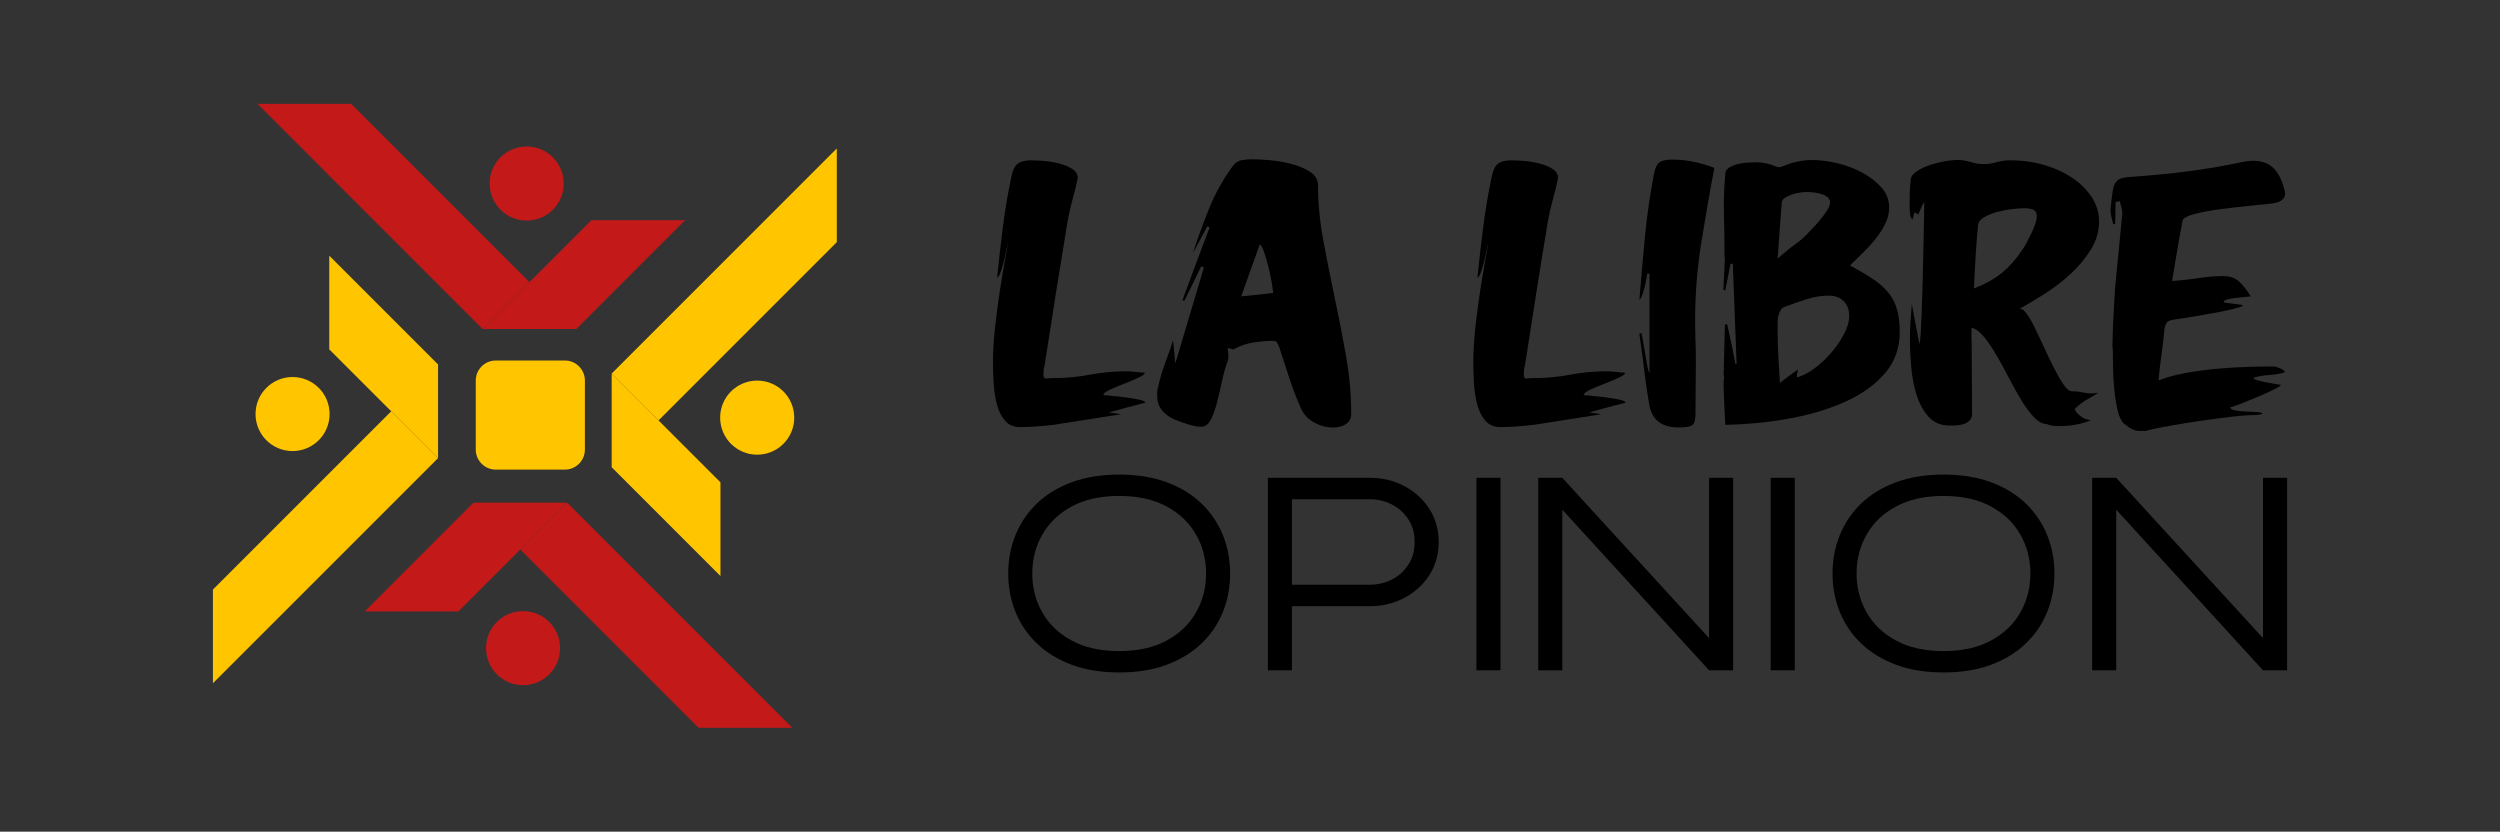 <?xml version="1.0" encoding="utf-8"?>
<!-- Generator: Adobe Illustrator 16.0.0, SVG Export Plug-In . SVG Version: 6.00 Build 0)  -->
<!DOCTYPE svg PUBLIC "-//W3C//DTD SVG 1.1//EN" "http://www.w3.org/Graphics/SVG/1.1/DTD/svg11.dtd">
<svg version="1.1" id="Calque_1" xmlns="http://www.w3.org/2000/svg" xmlns:xlink="http://www.w3.org/1999/xlink" x="0px" y="0px"
	 width="227.283px" height="75.61px" viewBox="-52.75 -16.75 227.283 75.61" enable-background="new -52.75 -16.75 227.283 75.61"
	 xml:space="preserve">
<rect x="-52.75" y="-16.75" width="227.283" height="75.61" fill="#333333" stroke="none"/>
<g>
	<polygon fill="#FFC600" points="7.119,21.472 2.877,17.229 2.859,17.213 2.859,17.21 2.877,17.196 23.326,-3.253 23.326,5.264 	"/>
	<polygon fill="#FFC600" points="12.75,35.621 2.859,25.729 2.859,17.209 7.101,21.452 12.75,27.103 	"/>
	<polygon fill="#FFC600" points="2.877,25.749 2.859,25.731 2.877,25.714 	"/>
	<polygon fill="#FFC600" points="2.877,25.749 2.859,25.731 2.877,25.714 	"/>
	<circle fill="#FFC600" cx="16.089" cy="21.219" r="3.368"/>
	<polygon fill="#C31918" points="-5.449,33.209 -1.206,28.966 -1.19,28.948 -1.189,28.948 -1.172,28.966 19.277,49.416 
		10.76,49.416 	"/>
	<polygon fill="#C31918" points="-19.596,38.841 -9.705,28.948 -1.187,28.948 -5.43,33.19 -11.079,38.841 	"/>
	<polygon fill="#C31A19" points="-9.725,28.966 -9.707,28.948 -9.689,28.966 	"/>
	<polygon fill="#C31A19" points="-9.725,28.966 -9.707,28.948 -9.689,28.966 	"/>
	<circle fill="#C31918" cx="-5.197" cy="42.175" r="3.367"/>
	<polygon fill="#FFC600" points="-17.183,20.639 -12.942,24.882 -12.926,24.899 -12.926,24.899 -12.942,24.916 -33.392,45.365 
		-33.392,36.848 	"/>
	<polygon fill="#FFC600" points="-22.816,6.493 -12.926,16.383 -12.926,24.904 -17.167,20.66 -22.816,15.01 	"/>
	<polygon fill="#FFC600" points="-12.942,16.364 -12.926,16.382 -12.942,16.398 	"/>
	<polygon fill="#FFC600" points="-12.942,16.364 -12.926,16.382 -12.942,16.398 	"/>
	<circle fill="#FFC600" cx="-26.153" cy="20.892" r="3.366"/>
	<polygon fill="#C31918" points="-4.617,8.903 -8.86,13.146 -8.874,13.163 -8.876,13.163 -8.893,13.146 -29.341,-7.306 
		-20.825,-7.306 	"/>
	<polygon fill="#C31918" points="9.531,3.271 -0.359,13.163 -8.878,13.163 -4.636,8.922 1.014,3.271 	"/>
	
		<linearGradient id="SVGID_1_" gradientUnits="userSpaceOnUse" x1="-8.715" y1="23.886" x2="-8.68" y2="23.886" gradientTransform="matrix(1 0 0 -1 8.34 37.04)">
		<stop  offset="1.400000e-007" style="stop-color:#E3FA7F"/>
		<stop  offset="1" style="stop-color:#FF6535"/>
	</linearGradient>
	<polygon fill="url(#SVGID_1_)" points="-0.341,13.146 -0.357,13.163 -0.375,13.146 	"/>
	
		<linearGradient id="SVGID_2_" gradientUnits="userSpaceOnUse" x1="-8.715" y1="23.886" x2="-8.68" y2="23.886" gradientTransform="matrix(1 0 0 -1 8.34 37.04)">
		<stop  offset="1.400000e-007" style="stop-color:#E3FA7F"/>
		<stop  offset="1" style="stop-color:#FF6535"/>
	</linearGradient>
	<polygon fill="url(#SVGID_2_)" points="-0.341,13.146 -0.357,13.163 -0.375,13.146 	"/>
	<circle fill="#C31918" cx="-4.868" cy="-0.064" r="3.368"/>
	<path fill="#FFC600" d="M-1.399,25.945h-6.274c-1.006,0-1.824-0.815-1.824-1.822v-6.275c0-1.007,0.818-1.823,1.824-1.823h6.274
		c1.006,0,1.823,0.816,1.823,1.823v6.275C0.424,25.13-0.393,25.945-1.399,25.945z"/>
	<g>
		<g>
			<path d="M47.559,19.166c0.205,0.025,0.508,0.053,0.907,0.087c0.4,0.034,0.805,0.08,1.215,0.137
				c0.412,0.058,0.781,0.12,1.114,0.188c0.331,0.068,0.53,0.161,0.6,0.273c-0.526,0.139-1.05,0.275-1.575,0.413
				c-0.526,0.136-1.108,0.296-1.748,0.479c0.227,0.047,0.422,0.075,0.582,0.085c0.161,0.013,0.321,0.041,0.479,0.086
				c-1.028,0.16-2.043,0.319-3.049,0.48c-1.005,0.159-2.02,0.318-3.046,0.478c-0.183,0.023-0.4,0.046-0.65,0.068
				c-0.251,0.025-0.52,0.048-0.805,0.071c-0.286,0.021-0.571,0.039-0.856,0.052c-0.286,0.011-0.531,0.017-0.736,0.017
				c-0.571,0-1.022-0.189-1.354-0.565c-0.33-0.378-0.576-0.851-0.734-1.422c-0.161-0.572-0.263-1.204-0.309-1.901
				c-0.045-0.695-0.071-1.375-0.071-2.038c0-0.96,0.065-2.003,0.19-3.135c0.126-1.13,0.268-2.22,0.428-3.271
				c0.16-1.05,0.314-1.979,0.462-2.792c0.148-0.811,0.245-1.386,0.291-1.73c-0.046,0.183-0.104,0.458-0.172,0.823
				c-0.068,0.366-0.15,0.725-0.239,1.079c-0.091,0.354-0.188,0.668-0.292,0.942c-0.102,0.273-0.2,0.411-0.289,0.411
				c0.159-1.575,0.336-3.122,0.528-4.643c0.195-1.518,0.451-3.029,0.772-4.536c0.114-0.572,0.303-0.96,0.565-1.165
				c0.263-0.206,0.668-0.311,1.217-0.311c0.275,0,0.644,0.02,1.112,0.052c0.469,0.034,0.936,0.11,1.405,0.225
				c0.467,0.114,0.872,0.277,1.214,0.497c0.343,0.216,0.515,0.496,0.515,0.838c-0.135,0.663-0.295,1.318-0.478,1.968
				c-0.183,0.651-0.332,1.309-0.446,1.972c-0.364,2.191-0.718,4.371-1.061,6.541c-0.343,2.169-0.686,4.361-1.029,6.575
				c-0.046,0.138-0.076,0.28-0.085,0.428c-0.011,0.149-0.019,0.278-0.019,0.394c0,0.251,0.092,0.366,0.276,0.342
				c0.182-0.021,0.4-0.033,0.65-0.033c1.096,0,2.191-0.103,3.289-0.309s2.182-0.309,3.254-0.309c0.296,0,0.587,0.018,0.873,0.051
				c0.286,0.035,0.578,0.065,0.874,0.086c0,0.115-0.194,0.264-0.583,0.445c-0.388,0.183-0.821,0.366-1.302,0.549
				c-0.478,0.182-0.913,0.364-1.301,0.547C47.753,18.869,47.559,19.029,47.559,19.166z"/>
			<path d="M53.961,21.358c-1.005-0.479-1.507-1.176-1.507-2.09c0-0.112,0-0.23,0-0.358c0-0.126,0.022-0.257,0.069-0.396
				c0.091-0.431,0.188-0.821,0.291-1.163c0.103-0.342,0.211-0.673,0.327-0.993c0.114-0.32,0.232-0.649,0.359-0.992
				c0.125-0.343,0.257-0.73,0.393-1.164c0.046,0.319,0.081,0.65,0.105,0.991c0.022,0.344,0.057,0.709,0.103,1.097
				c0.457-1.507,0.894-2.979,1.318-4.418c0.422-1.438,0.85-2.877,1.284-4.315c-0.092-0.044-0.172-0.08-0.241-0.101
				c-0.25,0.524-0.507,1.049-0.771,1.575c-0.262,0.524-0.521,1.05-0.771,1.575c-0.091-0.047-0.148-0.069-0.172-0.069
				c0.413-1.119,0.824-2.226,1.234-3.322c0.411-1.096,0.822-2.192,1.234-3.288L57.01,3.822c-0.228,0.413-0.445,0.818-0.65,1.217
				c-0.207,0.4-0.423,0.793-0.651,1.183c0.458-1.394,0.954-2.752,1.49-4.076c0.535-1.324,1.238-2.58,2.104-3.767
				c0.229-0.32,0.502-0.508,0.825-0.565c0.32-0.057,0.65-0.085,0.992-0.085c0.388,0,0.913,0.028,1.575,0.085
				c0.663,0.058,1.319,0.172,1.971,0.342c0.65,0.171,1.215,0.411,1.694,0.72s0.72,0.726,0.72,1.25c0,1.575,0.153,3.208,0.463,4.897
				c0.309,1.689,0.651,3.42,1.027,5.188c0.379,1.772,0.726,3.552,1.044,5.345c0.32,1.792,0.479,3.58,0.479,5.36
				c0,0.366-0.153,0.656-0.463,0.874c-0.309,0.217-0.69,0.325-1.146,0.325c-0.617,0-1.199-0.147-1.746-0.444
				c-0.548-0.297-0.949-0.72-1.199-1.268c-0.388-0.867-0.735-1.763-1.044-2.689c-0.309-0.925-0.61-1.854-0.907-2.792
				c-0.093-0.251-0.173-0.428-0.24-0.53c-0.066-0.104-0.193-0.155-0.376-0.155c-0.503,0-1.075,0.048-1.712,0.139
				c-0.641,0.091-1.27,0.307-1.886,0.649c-0.046-0.022-0.116-0.044-0.205-0.068c-0.092-0.023-0.195-0.046-0.31-0.069
				c0.024,0.159,0.041,0.308,0.052,0.446c0.01,0.137,0.017,0.262,0.017,0.377c0,0.135-0.011,0.227-0.033,0.274
				c-0.228,0.615-0.418,1.278-0.564,1.988c-0.151,0.706-0.305,1.363-0.464,1.968c-0.16,0.605-0.348,1.108-0.566,1.507
				c-0.216,0.4-0.507,0.6-0.874,0.6c-0.274,0-0.643-0.068-1.112-0.205C54.847,21.701,54.395,21.54,53.961,21.358z M61.769,5.466
				c-0.25,0.755-0.524,1.532-0.821,2.33c-0.295,0.8-0.581,1.6-0.857,2.397c0.434-0.046,0.937-0.097,1.508-0.153
				s1.038-0.109,1.404-0.155c-0.025-0.228-0.075-0.577-0.155-1.045c-0.08-0.466-0.182-0.94-0.308-1.421
				c-0.126-0.479-0.251-0.907-0.378-1.285C62.038,5.758,61.907,5.533,61.769,5.466z"/>
			<path d="M91.224,19.166c0.207,0.025,0.509,0.053,0.908,0.087s0.806,0.08,1.216,0.137c0.412,0.058,0.782,0.12,1.114,0.188
				c0.329,0.068,0.529,0.161,0.598,0.273c-0.526,0.139-1.05,0.275-1.576,0.413c-0.525,0.136-1.106,0.296-1.745,0.479
				c0.228,0.047,0.424,0.075,0.582,0.085c0.16,0.013,0.319,0.041,0.478,0.086c-1.027,0.16-2.042,0.319-3.045,0.48
				c-1.006,0.159-2.022,0.318-3.049,0.478c-0.182,0.023-0.399,0.046-0.651,0.068c-0.252,0.025-0.52,0.048-0.805,0.071
				c-0.286,0.021-0.571,0.039-0.855,0.052c-0.285,0.011-0.53,0.017-0.735,0.017c-0.572,0-1.024-0.189-1.354-0.565
				c-0.331-0.378-0.577-0.851-0.735-1.422c-0.16-0.572-0.262-1.204-0.308-1.901c-0.045-0.695-0.068-1.375-0.068-2.038
				c0-0.96,0.061-2.003,0.187-3.135c0.125-1.13,0.269-2.22,0.427-3.271c0.16-1.05,0.315-1.979,0.464-2.792
				c0.148-0.811,0.245-1.386,0.291-1.73c-0.046,0.183-0.104,0.458-0.172,0.823c-0.068,0.366-0.148,0.725-0.238,1.079
				c-0.092,0.354-0.189,0.668-0.293,0.942c-0.102,0.273-0.2,0.411-0.29,0.411c0.159-1.575,0.335-3.122,0.531-4.643
				c0.193-1.518,0.45-3.029,0.771-4.536c0.113-0.572,0.303-0.96,0.564-1.165c0.265-0.206,0.668-0.311,1.217-0.311
				c0.272,0,0.645,0.02,1.112,0.052c0.468,0.034,0.937,0.11,1.404,0.225s0.876,0.277,1.216,0.497
				c0.342,0.216,0.514,0.496,0.514,0.838c-0.137,0.663-0.297,1.318-0.478,1.968c-0.183,0.651-0.331,1.309-0.446,1.972
				c-0.365,2.191-0.72,4.371-1.061,6.541c-0.342,2.169-0.685,4.361-1.028,6.575c-0.046,0.138-0.075,0.28-0.085,0.428
				c-0.012,0.149-0.017,0.278-0.017,0.394c0,0.251,0.09,0.366,0.272,0.342c0.183-0.021,0.399-0.033,0.651-0.033
				c1.096,0,2.19-0.103,3.288-0.309s2.181-0.309,3.253-0.309c0.298,0,0.587,0.018,0.875,0.051c0.285,0.035,0.576,0.065,0.873,0.086
				c0,0.115-0.193,0.264-0.582,0.445c-0.388,0.183-0.821,0.366-1.302,0.549c-0.478,0.182-0.914,0.364-1.3,0.547
				C91.419,18.869,91.224,19.029,91.224,19.166z"/>
			<path d="M97.013,8.104c-0.024,0.136-0.058,0.335-0.103,0.599c-0.046,0.264-0.104,0.526-0.173,0.788s-0.141,0.49-0.223,0.683
				c-0.079,0.195-0.153,0.291-0.223,0.291c0.16-1.939,0.329-3.863,0.515-5.77c0.182-1.907,0.455-3.798,0.821-5.669
				c0.091-0.503,0.251-0.837,0.479-1.01c0.228-0.172,0.628-0.258,1.199-0.258c0.663,0,1.312,0.068,1.951,0.207
				c0.64,0.137,1.256,0.318,1.851,0.547c-0.435,2.284-0.833,4.572-1.199,6.867s-0.549,4.642-0.549,7.038
				c0,0.617,0.013,1.229,0.034,1.834c0.023,0.605,0.033,1.205,0.033,1.797c0,0.799-0.005,1.604-0.017,2.415
				c-0.012,0.812-0.018,1.616-0.018,2.415c0,0.525-0.091,0.863-0.275,1.01c-0.182,0.148-0.604,0.223-1.267,0.223
				c-1.553,0-2.442-0.707-2.672-2.122c-0.184-1.075-0.337-2.142-0.462-3.203s-0.27-2.128-0.428-3.202
				c0.045-0.022,0.113-0.033,0.206-0.033c0.022,0.115,0.069,0.366,0.136,0.753c0.069,0.389,0.138,0.793,0.206,1.217
				c0.068,0.422,0.137,0.799,0.205,1.13c0.068,0.333,0.127,0.497,0.173,0.497V8.139c-0.046,0-0.081-0.006-0.104-0.017
				C97.094,8.109,97.059,8.104,97.013,8.104z"/>
			<path d="M104.101,21.872c-0.045-0.775-0.079-1.473-0.102-2.089c-0.024-0.526-0.04-1.004-0.052-1.438
				c-0.012-0.434,0.005-0.651,0.052-0.651c-0.024-0.182-0.04-0.358-0.052-0.53c-0.012-0.171,0.005-0.314,0.052-0.428h-0.034
				l0.103-3.973c0.045-0.022,0.113-0.034,0.205-0.034c0.137,0.595,0.27,1.194,0.395,1.799s0.243,1.216,0.359,1.833
				c0.022-0.023,0.056-0.034,0.104-0.034l-0.344-9.076c-0.046,0-0.079-0.006-0.102-0.018c-0.024-0.012-0.058-0.018-0.104-0.018
				l-0.479,2.432c-0.023-0.022-0.08-0.033-0.172-0.033l0.137-2.981c-0.023-0.021-0.035-0.045-0.035-0.067
				c0-1.278-0.017-2.534-0.05-3.769c-0.035-1.231,0.005-2.477,0.12-3.731c0-0.229,0.102-0.412,0.307-0.549
				c0.207-0.137,0.451-0.244,0.736-0.325c0.286-0.081,0.589-0.132,0.909-0.155c0.318-0.022,0.581-0.034,0.787-0.034
				c0.661,0,1.28,0.126,1.849,0.378c0.092,0.046,0.182,0.068,0.273,0.068c0.139,0,0.276-0.033,0.413-0.102
				c0.866-0.366,1.745-0.549,2.638-0.549c0.708,0,1.468,0.098,2.278,0.291c0.81,0.193,1.563,0.479,2.26,0.855
				c0.694,0.378,1.277,0.828,1.747,1.353c0.467,0.526,0.701,1.132,0.701,1.817c0,0.502-0.115,0.986-0.343,1.454
				c-0.228,0.469-0.515,0.921-0.856,1.353c-0.341,0.433-0.725,0.856-1.146,1.268c-0.423,0.411-0.829,0.812-1.216,1.198
				c0.776,0.411,1.449,0.805,2.021,1.184c0.569,0.377,1.044,0.786,1.421,1.232c0.378,0.445,0.651,0.959,0.822,1.541
				c0.172,0.581,0.257,1.284,0.257,2.106c0,1.416-0.427,2.638-1.283,3.665c-0.857,1.026-2.016,1.884-3.477,2.569
				c-1.462,0.683-3.146,1.21-5.053,1.575C108.239,21.622,106.226,21.827,104.101,21.872z M109.238,1.626
				c-0.068,0.795-0.13,1.617-0.188,2.468c-0.056,0.854-0.119,1.744-0.188,2.675c0.571-0.522,1.096-0.954,1.577-1.294
				c0.478-0.34,0.901-0.715,1.267-1.125c0.182-0.182,0.38-0.392,0.6-0.63c0.216-0.237,0.423-0.481,0.616-0.73
				c0.193-0.25,0.359-0.488,0.498-0.715c0.134-0.228,0.205-0.432,0.205-0.614c0-0.181-0.071-0.334-0.205-0.461
				c-0.139-0.125-0.31-0.221-0.515-0.287c-0.205-0.068-0.429-0.121-0.669-0.153c-0.239-0.034-0.475-0.053-0.702-0.053
				c-0.182,0-0.399,0.019-0.651,0.053c-0.25,0.032-0.491,0.089-0.72,0.17c-0.227,0.08-0.435,0.176-0.616,0.289
				C109.364,1.331,109.262,1.468,109.238,1.626z M108.896,12.076c-0.024,0.229-0.034,0.451-0.034,0.669c0,0.217,0,0.451,0,0.702
				c0,0.776,0.024,1.546,0.068,2.313c0.045,0.765,0.093,1.535,0.138,2.31c0.273-0.227,0.535-0.431,0.788-0.616
				c0.25-0.181,0.535-0.387,0.855-0.616c-0.025,0.136-0.046,0.263-0.07,0.377c-0.022,0.115-0.032,0.229-0.032,0.342
				c0.479-0.113,0.998-0.378,1.558-0.787c0.56-0.411,1.073-0.884,1.54-1.422c0.468-0.535,0.861-1.107,1.183-1.713
				c0.32-0.604,0.479-1.169,0.479-1.693c0-0.525-0.167-0.959-0.496-1.303c-0.331-0.342-0.783-0.512-1.354-0.512
				c-0.685,0-1.373,0.113-2.072,0.34c-0.695,0.229-1.352,0.458-1.968,0.686c-0.161,0.046-0.285,0.166-0.378,0.359
				C109.009,11.704,108.94,11.895,108.896,12.076z"/>
			<path d="M126.5,13.035c-0.022,0.275-0.027,0.548-0.017,0.822c0.012,0.275,0.017,0.536,0.017,0.787
				c0,1.074,0.007,2.124,0.02,3.152c0.012,1.026,0.018,2.053,0.018,3.082c0,0.251-0.074,0.45-0.224,0.599
				c-0.147,0.149-0.331,0.258-0.547,0.327c-0.22,0.067-0.44,0.107-0.668,0.119c-0.229,0.012-0.425,0.017-0.583,0.017
				c-0.799,0-1.438-0.26-1.917-0.786c-0.48-0.526-0.846-1.182-1.097-1.97c-0.251-0.787-0.416-1.639-0.495-2.551
				c-0.08-0.914-0.122-1.759-0.122-2.535c0-0.526,0.018-1.056,0.052-1.592c0.034-0.537,0.074-1.079,0.122-1.628
				c0.113,0.618,0.227,1.224,0.341,1.815c0.114,0.595,0.228,1.188,0.342,1.78c0.047,0,0.084-0.277,0.122-0.839
				c0.033-0.559,0.068-1.271,0.102-2.139c0.034-0.868,0.063-1.822,0.085-2.861c0.023-1.037,0.046-2.038,0.068-2.996
				c0.023-0.958,0.04-1.803,0.052-2.534c0.012-0.729,0.019-1.233,0.019-1.508c-0.115,0.183-0.205,0.359-0.275,0.53
				c-0.068,0.172-0.158,0.382-0.274,0.633c-0.046-0.044-0.091-0.079-0.137-0.103c-0.045-0.022-0.114-0.057-0.205-0.103
				c-0.045,0.115-0.075,0.224-0.085,0.326c-0.013,0.104-0.04,0.212-0.086,0.325c-0.115-0.067-0.188-0.227-0.224-0.479
				c-0.032-0.251-0.049-0.501-0.049-0.753c0-0.457,0.004-0.862,0.017-1.216c0.012-0.354,0.037-0.726,0.084-1.113
				c0-0.275,0.154-0.525,0.463-0.754c0.31-0.228,0.685-0.423,1.131-0.581c0.445-0.161,0.913-0.286,1.405-0.377
				c0.489-0.092,0.918-0.138,1.284-0.138c0.388,0,0.781,0.063,1.182,0.188c0.399,0.125,0.792,0.188,1.184,0.188
				c0.363,0,0.748-0.058,1.146-0.172c0.398-0.113,0.84-0.173,1.32-0.173c1.05,0,2.061,0.144,3.03,0.429
				c0.971,0.285,1.826,0.68,2.569,1.183c0.741,0.501,1.33,1.09,1.763,1.763c0.435,0.676,0.651,1.399,0.651,2.177
				c0,0.89-0.239,1.729-0.72,2.517c-0.479,0.787-1.079,1.519-1.798,2.191c-0.72,0.675-1.508,1.285-2.362,1.834
				c-0.856,0.546-1.673,1.038-2.449,1.472c0.182-0.137,0.398-0.052,0.651,0.258c0.251,0.309,0.513,0.742,0.785,1.302
				c0.276,0.559,0.568,1.176,0.875,1.85c0.309,0.674,0.617,1.313,0.926,1.917c0.31,0.605,0.599,1.108,0.873,1.507
				c0.275,0.4,0.536,0.599,0.788,0.599c0.227,0,0.423,0.013,0.581,0.034c0.16,0.023,0.319,0.052,0.479,0.085
				c0.161,0.034,0.337,0.058,0.531,0.069c0.193,0.011,0.449-0.006,0.771-0.052c-0.321,0.205-0.577,0.36-0.771,0.463
				c-0.194,0.103-0.359,0.2-0.497,0.291c-0.136,0.091-0.263,0.183-0.378,0.275c-0.113,0.091-0.273,0.227-0.479,0.41
				c0,0.182,0.147,0.395,0.445,0.633c0.296,0.239,0.64,0.384,1.026,0.428c-0.685,0.252-1.284,0.406-1.798,0.463
				c-0.513,0.057-0.935,0.079-1.266,0.068c-0.331-0.012-0.578-0.045-0.737-0.102s-0.229-0.085-0.206-0.085
				c-0.388,0-0.776-0.2-1.164-0.601c-0.388-0.398-0.771-0.907-1.146-1.524c-0.378-0.617-0.753-1.289-1.13-2.021
				c-0.378-0.729-0.753-1.421-1.132-2.071c-0.377-0.651-0.753-1.211-1.132-1.678C127.271,13.441,126.89,13.151,126.5,13.035z
				 M127.083,3.719c-0.09,0.937-0.166,1.874-0.222,2.81c-0.059,0.936-0.108,1.917-0.156,2.946c1.051-0.412,1.907-0.891,2.57-1.438
				c0.662-0.549,1.268-1.233,1.814-2.056c0.137-0.182,0.278-0.416,0.428-0.702c0.148-0.284,0.291-0.57,0.427-0.856
				c0.14-0.284,0.25-0.565,0.345-0.838c0.09-0.274,0.135-0.502,0.135-0.684c0-0.298-0.102-0.492-0.309-0.582
				c-0.205-0.091-0.467-0.137-0.787-0.137c-0.342,0-0.748,0.026-1.216,0.085c-0.468,0.058-0.926,0.148-1.37,0.273
				c-0.446,0.126-0.828,0.285-1.147,0.48C127.277,3.211,127.104,3.446,127.083,3.719z"/>
			<path d="M139.31,14.167c0-0.205,0.012-0.595,0.033-1.164c0.023-0.572,0.052-1.143,0.087-1.714
				c0.033-0.572,0.062-1.038,0.085-1.404c0.021-0.364,0.021-0.444,0-0.239c0.113-1.164,0.227-2.329,0.343-3.494
				c0.113-1.164,0.227-2.33,0.34-3.494c0-0.182-0.027-0.371-0.084-0.565c-0.057-0.193-0.107-0.381-0.153-0.564
				c-0.07,0.021-0.133,0.039-0.189,0.051s-0.119,0.028-0.188,0.051c0,0.32-0.006,0.646-0.018,0.978s-0.018,0.655-0.018,0.977
				c-0.023,0-0.08,0.022-0.172,0.068c-0.068-0.251-0.133-0.501-0.187-0.753c-0.057-0.252-0.076-0.502-0.052-0.754
				c0.068-0.64,0.129-1.147,0.186-1.524c0.06-0.379,0.161-0.656,0.31-0.839c0.148-0.182,0.348-0.302,0.6-0.359
				c0.251-0.057,0.604-0.097,1.062-0.119c1.644-0.116,3.264-0.276,4.864-0.48c1.598-0.205,3.207-0.479,4.828-0.822
				c0.206-0.045,0.394-0.08,0.565-0.103c0.171-0.024,0.348-0.034,0.531-0.034c0.729,0,1.318,0.194,1.764,0.581
				c0.445,0.389,0.78,0.981,1.01,1.783c0.092,0.251,0.137,0.49,0.137,0.717c-0.068,0.48-0.537,0.755-1.404,0.825
				c-0.479,0.046-1.154,0.113-2.02,0.205c-0.87,0.091-1.731,0.195-2.588,0.307c-0.856,0.116-1.604,0.258-2.243,0.428
				c-0.639,0.173-0.993,0.362-1.062,0.567c-0.182,0.935-0.348,1.86-0.496,2.774c-0.148,0.913-0.305,1.826-0.462,2.74
				c0.776-0.046,1.564-0.131,2.361-0.257c0.801-0.125,1.554-0.188,2.261-0.188c0.64,0,1.142,0.177,1.507,0.529
				c0.365,0.355,0.708,0.794,1.03,1.319c-0.184,0.024-0.413,0.046-0.686,0.068c-0.274,0.024-0.543,0.052-0.806,0.086
				c-0.262,0.034-0.491,0.08-0.685,0.137c-0.193,0.059-0.29,0.144-0.29,0.258c0.297,0.046,0.588,0.086,0.874,0.119
				c0.284,0.034,0.575,0.076,0.875,0.121c0,0.068-0.14,0.143-0.412,0.224c-0.275,0.08-0.618,0.165-1.03,0.257
				c-0.41,0.091-0.873,0.182-1.387,0.274c-0.512,0.092-1.004,0.177-1.471,0.257c-0.47,0.079-0.892,0.148-1.27,0.206
				c-0.377,0.057-0.644,0.097-0.805,0.119c-0.274,0.046-0.456,0.132-0.547,0.258c-0.092,0.126-0.159,0.314-0.206,0.564
				c-0.045,0.504-0.091,0.936-0.136,1.302c-0.046,0.367-0.092,0.715-0.136,1.044c-0.047,0.332-0.092,0.681-0.14,1.045
				c-0.045,0.365-0.09,0.8-0.134,1.301c0.684-0.274,1.493-0.495,2.431-0.668c0.936-0.172,1.901-0.302,2.896-0.394
				c0.993-0.09,1.946-0.148,2.857-0.173c0.916-0.022,1.68-0.032,2.296-0.032c0.137,0,0.331,0.057,0.583,0.171
				c0.25,0.114,0.398,0.229,0.443,0.343c-0.389,0.138-0.861,0.224-1.422,0.258c-0.561,0.033-1.044,0.119-1.454,0.256
				c0,0.068,0.108,0.137,0.325,0.206c0.216,0.067,0.469,0.132,0.753,0.188c0.285,0.057,0.565,0.108,0.84,0.154
				c0.274,0.045,0.468,0.08,0.581,0.103c0,0.067-0.213,0.205-0.633,0.41c-0.422,0.206-0.901,0.424-1.438,0.651
				c-0.537,0.229-1.051,0.439-1.543,0.633c-0.491,0.193-0.815,0.304-0.975,0.327c-0.023,0.136,0.119,0.233,0.427,0.29
				c0.31,0.058,0.645,0.092,1.011,0.103c0.365,0.012,0.703,0.029,1.01,0.052c0.31,0.022,0.463,0.08,0.463,0.171
				c-0.113,0.024-0.234,0.046-0.359,0.07c-0.126,0.022-0.245,0.031-0.36,0.031c-0.57,0-1.289,0.052-2.157,0.156
				c-0.868,0.102-1.763,0.223-2.689,0.359c-0.924,0.136-1.82,0.28-2.688,0.429c-0.869,0.147-1.577,0.29-2.124,0.428
				c-0.114,0.044-0.217,0.068-0.31,0.068c-0.09,0-0.182,0-0.272,0c-0.322,0.023-0.601-0.024-0.84-0.138
				c-0.239-0.114-0.497-0.284-0.771-0.513c-0.251-0.207-0.445-0.595-0.583-1.166c-0.135-0.57-0.238-1.186-0.307-1.849
				c-0.069-0.662-0.108-1.319-0.121-1.97c-0.011-0.65-0.019-1.159-0.019-1.524c0-0.159-0.004-0.275-0.018-0.342
				c-0.011-0.069-0.017-0.127-0.017-0.172c0-0.046,0-0.109,0-0.188C139.31,14.48,139.31,14.349,139.31,14.167z"/>
		</g>
		<g>
			<path d="M44.681,43.687c-1.247-0.477-2.311-1.111-3.166-1.94c-0.855-0.82-1.503-1.772-1.943-2.86
				c-0.44-1.087-0.661-2.248-0.661-3.495c0-1.248,0.221-2.407,0.661-3.496c0.44-1.088,1.088-2.039,1.943-2.872
				c0.855-0.818,1.919-1.467,3.166-1.932c1.256-0.464,2.698-0.696,4.324-0.696s3.067,0.232,4.314,0.696
				c1.258,0.465,2.307,1.113,3.164,1.932c0.856,0.832,1.503,1.784,1.944,2.872c0.439,1.088,0.658,2.248,0.658,3.496
				c0,1.247-0.219,2.408-0.658,3.495c-0.441,1.088-1.088,2.04-1.944,2.86c-0.857,0.831-1.906,1.465-3.164,1.94
				c-1.247,0.466-2.689,0.698-4.314,0.698C47.379,44.385,45.937,44.152,44.681,43.687z M53.306,41.489
				c1.174-0.636,2.065-1.479,2.676-2.556c0.611-1.062,0.918-2.246,0.918-3.543s-0.307-2.481-0.918-3.543
				c-0.611-1.077-1.502-1.921-2.676-2.556c-1.173-0.635-2.603-0.954-4.302-0.954c-1.698,0-3.142,0.319-4.314,0.954
				c-1.174,0.635-2.065,1.479-2.676,2.556c-0.613,1.062-0.917,2.246-0.917,3.543s0.304,2.481,0.917,3.543
				c0.611,1.076,1.502,1.92,2.676,2.556c1.173,0.635,2.616,0.952,4.314,0.952C50.703,42.441,52.134,42.124,53.306,41.489z"/>
			<path d="M62.516,44.189v-17.5h9.262c1.161,0,2.212,0.258,3.15,0.758c0.955,0.502,1.712,1.197,2.275,2.078
				c0.562,0.88,0.842,1.881,0.842,2.994c0,1.125-0.28,2.128-0.842,3.007c-0.563,0.88-1.32,1.564-2.275,2.076
				c-0.938,0.501-1.989,0.759-3.15,0.759h-7.076v5.828H62.516L62.516,44.189z M73.806,35.93c0.623-0.319,1.111-0.771,1.49-1.356
				c0.379-0.587,0.562-1.261,0.562-2.054c0-0.781-0.182-1.465-0.562-2.04c-0.379-0.586-0.868-1.039-1.49-1.356
				c-0.624-0.328-1.295-0.487-2.028-0.487h-7.076v7.771h7.076C72.511,36.405,73.185,36.246,73.806,35.93z"/>
			<path d="M81.475,44.189v-17.5h2.189v17.5H81.475z"/>
			<path d="M102.628,44.189L89.283,29.587v14.603h-2.187v-17.5h2.187l13.345,14.578V26.689h2.188v17.5H102.628z"/>
			<path d="M108.23,44.189v-17.5h2.188v17.5H108.23z"/>
			<path d="M119.62,43.687c-1.247-0.477-2.311-1.111-3.166-1.94c-0.855-0.82-1.503-1.772-1.942-2.86
				c-0.438-1.087-0.661-2.248-0.661-3.495c0-1.248,0.223-2.407,0.661-3.496c0.439-1.088,1.087-2.039,1.942-2.872
				c0.855-0.818,1.919-1.467,3.166-1.932c1.258-0.464,2.698-0.696,4.325-0.696c1.625,0,3.067,0.232,4.313,0.696
				c1.26,0.465,2.31,1.113,3.164,1.932c0.856,0.832,1.505,1.784,1.943,2.872c0.44,1.088,0.659,2.248,0.659,3.496
				c0,1.247-0.219,2.408-0.659,3.495c-0.438,1.088-1.087,2.04-1.943,2.86c-0.854,0.831-1.904,1.465-3.164,1.94
				c-1.246,0.466-2.689,0.698-4.313,0.698S120.878,44.152,119.62,43.687z M128.248,41.489c1.174-0.636,2.064-1.479,2.675-2.556
				c0.611-1.062,0.918-2.246,0.918-3.543s-0.307-2.481-0.918-3.543c-0.61-1.077-1.501-1.921-2.675-2.556
				c-1.175-0.635-2.604-0.954-4.303-0.954s-3.142,0.319-4.313,0.954c-1.173,0.635-2.066,1.479-2.677,2.556
				c-0.61,1.062-0.916,2.246-0.916,3.543s0.306,2.481,0.916,3.543c0.61,1.076,1.504,1.92,2.677,2.556
				c1.174,0.635,2.615,0.952,4.313,0.952S127.073,42.124,128.248,41.489z"/>
			<path d="M152.987,44.189l-13.345-14.603v14.603h-2.189v-17.5h2.189l13.345,14.578V26.689h2.188v17.5H152.987z"/>
		</g>
	</g>
</g>
</svg>

